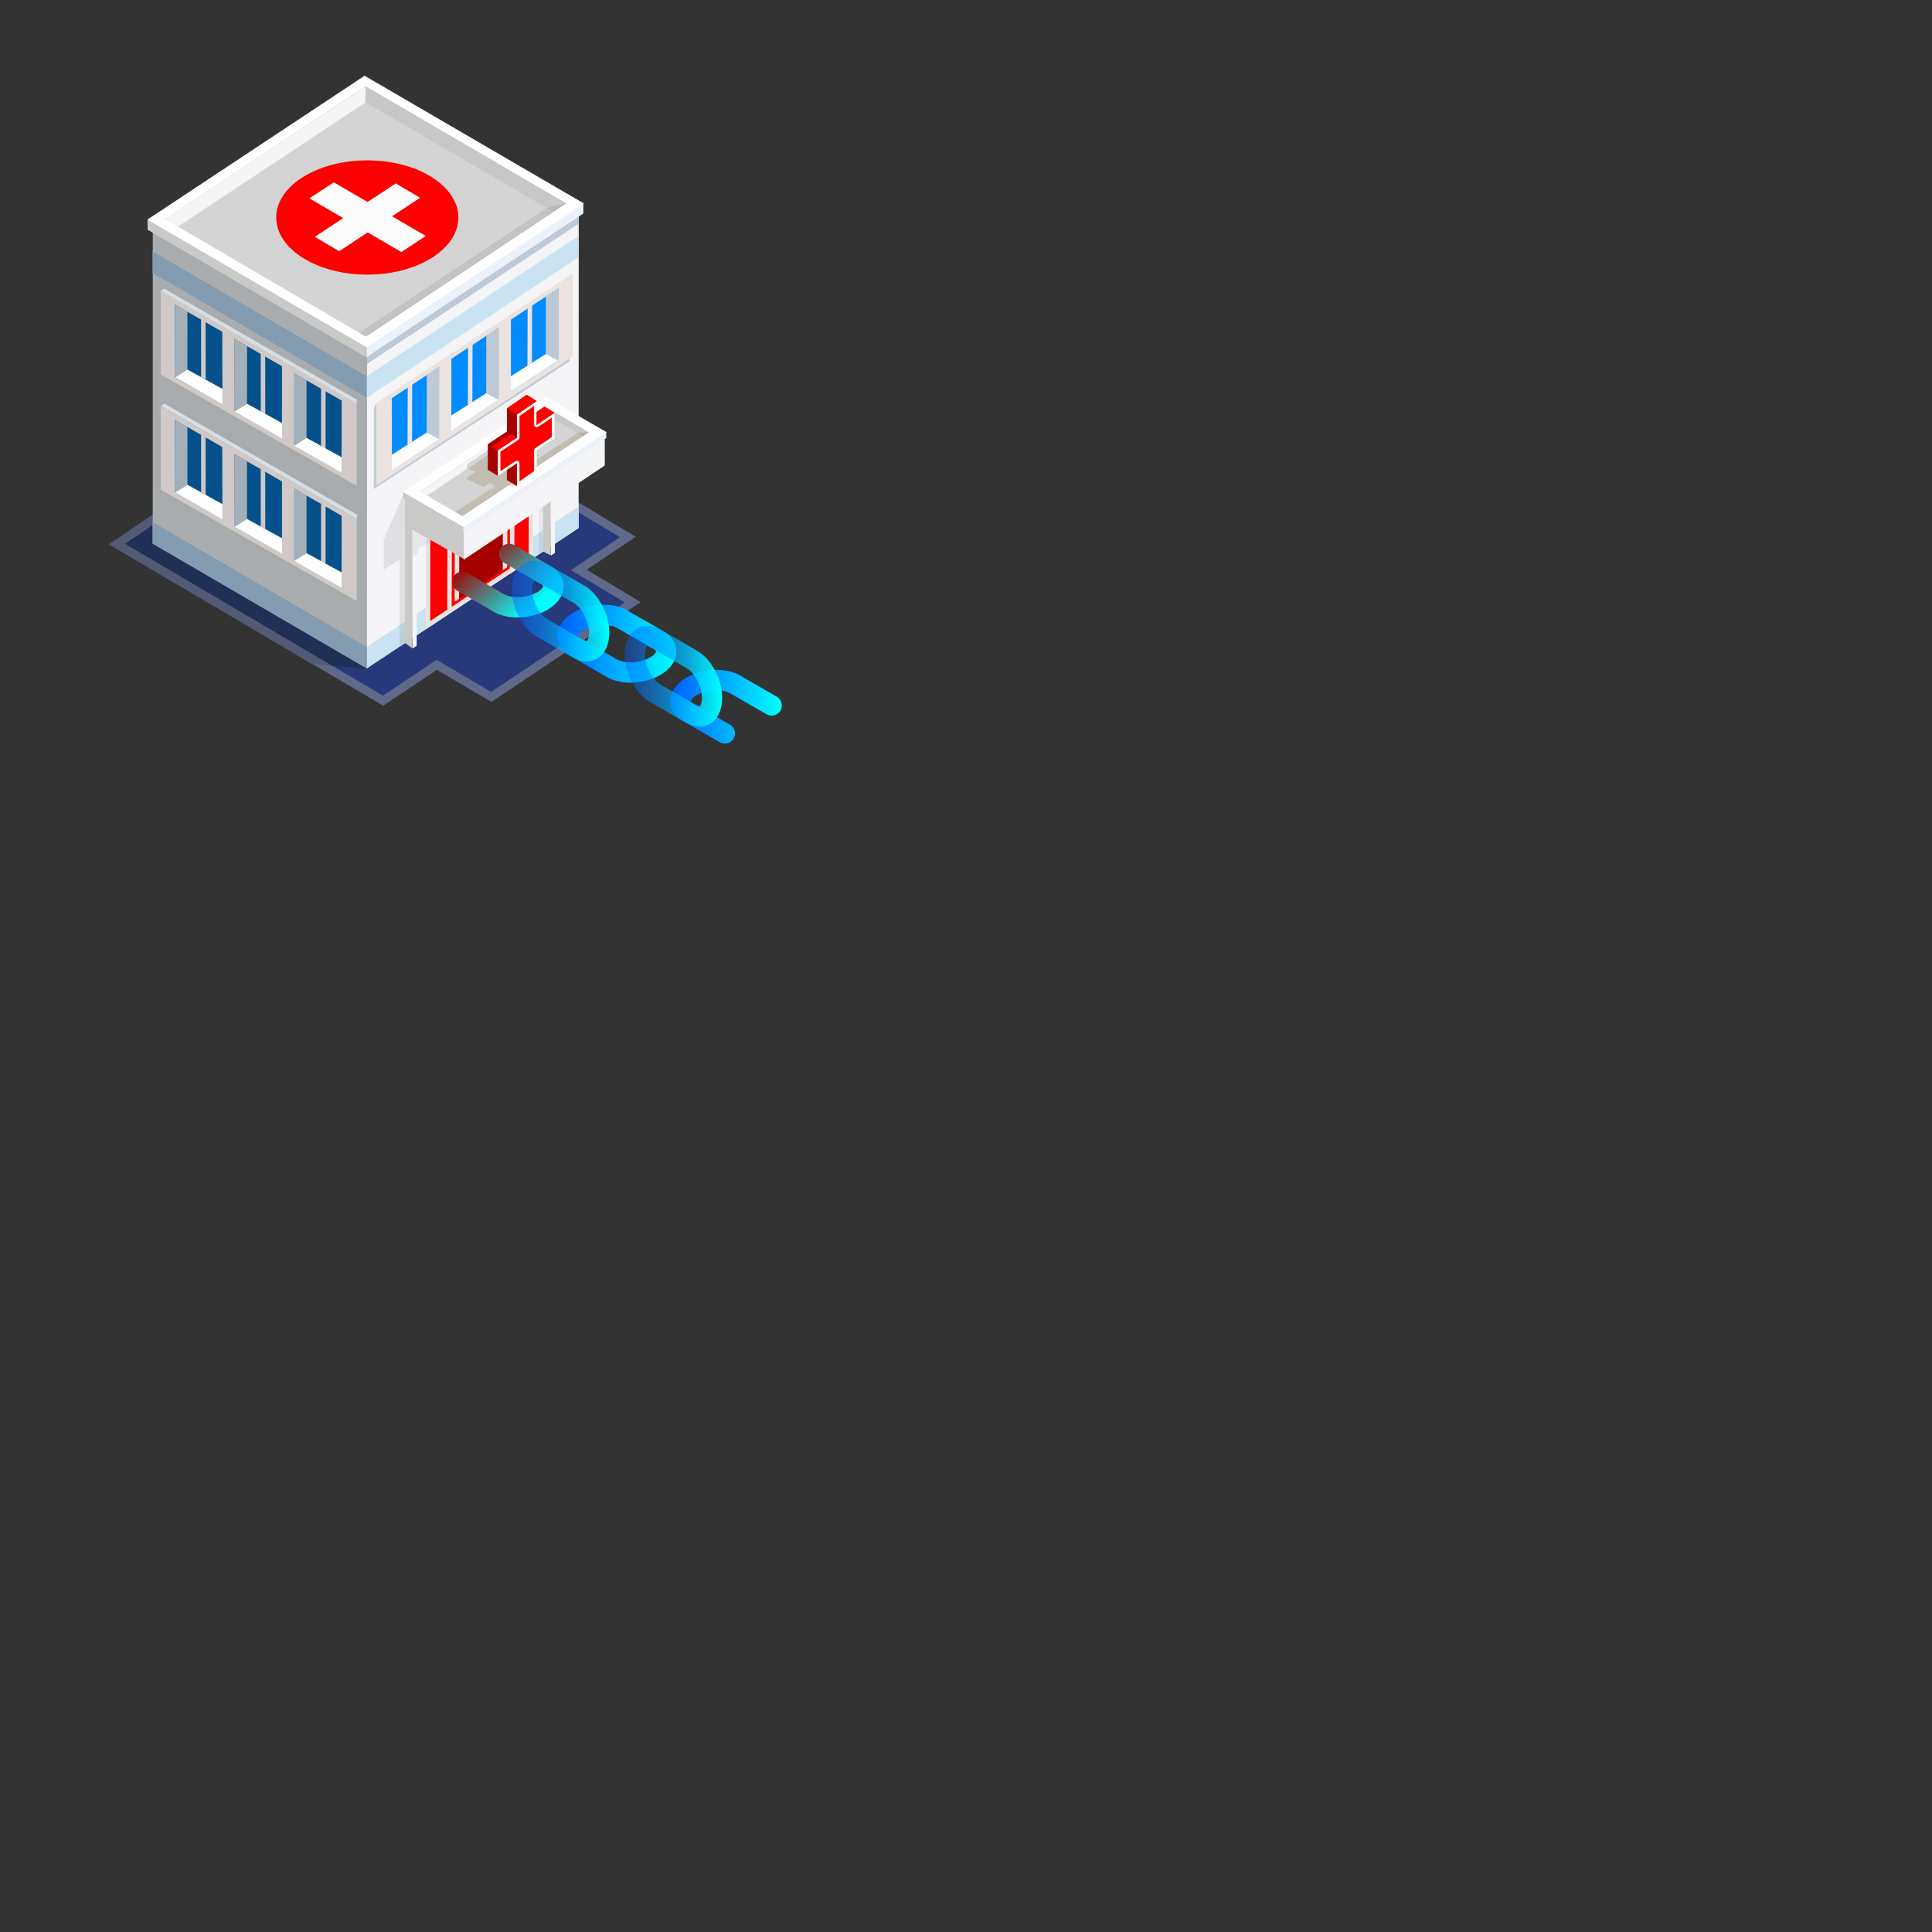 <?xml version="1.0" encoding="UTF-8" standalone="no"?>
<!DOCTYPE svg PUBLIC "-//W3C//DTD SVG 1.1//EN" "http://www.w3.org/Graphics/SVG/1.1/DTD/svg11.dtd">
<svg width="100%" height="100%" viewBox="0 0 150 150" version="1.1" xmlns="http://www.w3.org/2000/svg" xmlns:xlink="http://www.w3.org/1999/xlink" xml:space="preserve" xmlns:serif="http://www.serif.com/" style="fill-rule:evenodd;clip-rule:evenodd;stroke-linejoin:round;stroke-miterlimit:2;">
    <rect x="0" y="0" width="150" height="150" fill="#333333" stroke="none"/>
    <g id="ACHTER" transform="matrix(-1,0,0,1,175,-29)">
        <g id="Ziekenhuis">
            <g transform="matrix(0.163,0.094,0.188,-0.109,128.391,71.957)">
                <path d="M0,102.92C0,102.92 -12,102.92 -12,90.92L-12,12C-12,12 -12,0 0,0L97.058,0C97.058,0 109.058,0 109.058,12L109.058,90.92C109.058,90.92 109.058,102.92 97.058,102.92L0,102.92Z" style="fill-rule:nonzero;"/>
            </g>
            <g transform="matrix(0.188,0,0,0.188,141.085,61.078)">
                <path d="M0,103.793L-22.516,117.055L-80.97,77.974L-58.643,64.587L-78.93,51.024L30.885,-14.82L131.977,53.936L22.167,118.613L0,103.793Z" style="fill:rgb(39,57,122);fill-rule:nonzero;"/>
            </g>
            <g transform="matrix(0.188,0,0,0.188,146.886,83.009)">
                <path d="M0,-129.271L97.884,-62.698L-8.599,0.02L-30.767,-14.8L-53.283,-1.538L-108.526,-38.472L-86.199,-51.86L-106.485,-65.422L0,-129.271ZM0.119,-133.423L-1.8,-132.273L-108.285,-68.424L-113.024,-65.583L-108.431,-62.512L-92.737,-52.02L-110.326,-41.474L-115.064,-38.633L-110.471,-35.562L-55.228,1.372L-53.401,2.594L-51.506,1.479L-30.884,-10.668L-10.545,2.93L-8.717,4.152L-6.823,3.037L99.661,-59.682L104.421,-62.485L99.852,-65.592L1.968,-132.165L0.119,-133.423Z" style="fill:rgb(96,105,138);fill-rule:nonzero;"/>
            </g>
            <g transform="matrix(0.188,0,0,0.188,163.127,80.934)">
                <path d="M0,-59.556L0,-51.587L-88.158,-0.219L-88.16,0L-73.902,-1.316L11.592,-51.672L0,-59.556Z" style="fill:rgb(33,46,85);fill-rule:nonzero;"/>
            </g>
            <g transform="matrix(0.188,0,0,0.188,163.127,80.686)">
                <path d="M0,-62.473L0,-58.24L11.592,-50.356L-73.902,0L-65.723,-0.755L13.369,-47.34L18.129,-50.143L13.561,-53.25L0,-62.473Z" style="fill:rgb(83,90,117);fill-rule:nonzero;"/>
            </g>
            <g transform="matrix(-0.157,-0.104,-0.104,0.157,141.201,43.967)">
                <path d="M-132.032,147.846L-27.081,147.846L44.563,39.796L-60.388,39.796L-132.032,147.846Z" style="fill:rgb(245,245,247);fill-rule:nonzero;"/>
            </g>
            <g transform="matrix(-0.157,-0.104,-0.104,0.157,134.92,64.82)">
                <path d="M-98.657,37.117L6.294,37.117L11.188,29.737L-93.763,29.737L-98.657,37.117Z" style="fill:rgb(201,227,240);fill-rule:nonzero;"/>
            </g>
            <g transform="matrix(0.188,0,0,0.188,143.971,79.03)">
                <path d="M0,0.937L0,0.921L-1.388,0L0,0.937Z" style="fill:rgb(120,117,130);fill-rule:nonzero;"/>
            </g>
            <g transform="matrix(0.188,0,0,0.188,143.729,77.536)">
                <path d="M0,-53.604L0,-52.328L-0.7,-51.921L-0.7,-41.148L-0.779,-41.103L-0.827,-32.531L-0.827,-1.394L1.275,0L1.242,-27.043L7.849,-22.975L7.849,-35.401L0,-53.604Z" style="fill:rgb(224,224,227);fill-rule:nonzero;"/>
            </g>
            <g transform="matrix(0.188,0,0,0.188,143.574,79.204)">
                <path d="M0,-10.256L0,-1.592L-0.131,-1.497L0.724,-0.92L2.112,0L2.102,-8.863L0,-10.256Z" style="fill:rgb(186,207,219);fill-rule:nonzero;"/>
            </g>
            <g transform="matrix(-0.157,-0.104,-0.104,0.157,134.693,41.999)">
                <path d="M-97.404,32.904L7.614,32.904L9.935,29.411L-95.015,29.309L-97.404,32.904Z" style="fill:rgb(189,201,212);fill-rule:nonzero;"/>
            </g>
            <g transform="matrix(0.163,-0.095,-0.095,-0.163,156.238,82.754)">
                <path d="M-39.572,34.499L62.465,34.499L127.734,146.515L25.697,146.515L-39.572,34.499Z" style="fill:rgb(169,172,175);fill-rule:nonzero;"/>
            </g>
            <g transform="matrix(0.152,-0.111,-0.111,-0.152,145.873,78.589)">
                <path d="M-14.778,5.845L-10.859,5.845L17.945,45.37L14.437,45.934L-14.778,5.845Z" style="fill:rgb(201,201,199);fill-rule:nonzero;"/>
            </g>
            <g transform="matrix(-0.157,-0.104,-0.104,0.157,133.179,36.548)">
                <path d="M-162.794,-42.423L-57.844,-42.423L-12.787,49.069L-117.736,49.069L-162.794,-42.423Z" style="fill:rgb(250,150,112);fill-rule:nonzero;"/>
            </g>
            <g transform="matrix(-0.157,-0.104,-0.104,0.157,134.92,43.805)">
                <path d="M-98.657,37.117L6.294,37.117L11.188,29.737L-93.763,29.737L-98.657,37.117Z" style="fill:rgb(201,227,240);fill-rule:nonzero;"/>
            </g>
            <g transform="matrix(0.163,-0.095,-0.095,-0.163,150.516,63.297)">
                <path d="M-9.166,26.287L92.87,26.287L97.328,33.939L-4.708,33.939L-9.166,26.287Z" style="fill:rgb(131,156,175);fill-rule:nonzero;"/>
            </g>
            <g transform="matrix(0.163,-0.095,-0.095,-0.163,150.515,84.312)">
                <path d="M-9.166,26.287L92.87,26.287L97.328,33.938L-4.708,33.938L-9.166,26.287Z" style="fill:rgb(131,156,175);fill-rule:nonzero;"/>
            </g>
            <g transform="matrix(0.188,0,0,0.188,163.539,45.574)">
                <path d="M0,6.645L0,2.491L-89.547,-52.665L-179.957,-4.153L-179.957,0L-90.41,59.31L0,6.645Z" style="fill:rgb(235,242,250);fill-rule:nonzero;"/>
            </g>
            <g transform="matrix(0.188,0,0,0.188,146.685,56.94)">
                <path d="M0,-113.052L-0.863,-4.099L-0.95,0L-0.863,-1.076L89.547,-53.742L89.547,-57.895L0,-113.052Z" style="fill:rgb(201,201,199);fill-rule:nonzero;"/>
            </g>
            <g transform="matrix(-0.157,-0.104,-0.104,0.157,132.831,35.545)">
                <path d="M-166.829,-43.593L-59.421,-43.593L-13.128,50.24L-120.536,50.239L-166.829,-43.593Z" style="fill:white;fill-rule:nonzero;"/>
            </g>
            <g transform="matrix(-0.157,-0.104,-0.104,0.157,133.998,36.284)">
                <path d="M-153.311,-39.673L-54.141,-39.673L-11.986,46.32L-111.156,46.32L-153.311,-39.673Z" style="fill:rgb(212,212,212);fill-rule:nonzero;"/>
            </g>
            <g transform="matrix(-0.163,0.095,0.095,0.163,134.562,48.699)">
                <path d="M-90.11,-27.334L5.66,-27.334L2.69,-21.624L-86.809,-21.677L-90.11,-27.334Z" style="fill:rgb(199,199,199);fill-rule:nonzero;"/>
            </g>
            <g transform="matrix(0.157,0.104,0.104,-0.157,150.271,33.339)">
                <path d="M-5.524,-26.698L87.211,-26.698L90.009,-21.087L-9.16,-21.249L-5.524,-26.698Z" style="fill:rgb(245,245,247);fill-rule:nonzero;"/>
            </g>
            <g transform="matrix(0.188,0,0,0.188,133.167,71.943)">
                <path d="M0,0.616L0,0.515L-0.776,0L0,0.616Z" style="fill:rgb(120,117,133);fill-rule:nonzero;"/>
            </g>
            <g transform="matrix(0,0.188,0.188,0,134.023,69.184)">
                <path d="M-4.559,-6.31L5.149,-6.31L6.31,-4.559L-3.399,-4.571L-4.559,-6.31Z" style="fill:rgb(230,230,237);fill-rule:nonzero;"/>
            </g>
            <g transform="matrix(0.188,0,0,0.188,132.835,72.039)">
                <path d="M0,-10.024L0,-1.296L0.986,-0.514L1.762,0L1.751,-8.863L0,-10.024Z" style="fill:rgb(191,212,230);fill-rule:nonzero;"/>
            </g>
            <g transform="matrix(0,-0.188,-0.188,0,139.651,74.384)">
                <path d="M11.294,31.221L59.243,31.221L31.245,-11.294L-16.728,-11.294L11.294,31.221Z" style="fill:rgb(255,0,0);fill-rule:nonzero;"/>
            </g>
            <g transform="matrix(0.188,0,0,0.188,133.949,77.21)">
                <path d="M0,-72.548L40.67,-45.765L40.67,-0.002L0,-26.808L0,-72.548ZM-1.846,-75.973L-1.846,-25.814L-1.016,-25.267L39.654,1.539L42.515,3.425L42.515,-46.759L41.685,-47.306L1.015,-74.089L-1.846,-75.973Z" style="fill:rgb(235,227,224);fill-rule:nonzero;"/>
            </g>
            <g transform="matrix(0.188,0,0,0.188,135.949,75.517)">
                <path d="M0,-27.177L0,-12.019L18.21,0L18.888,-18.085L16.048,-16.474L0,-27.177Z" style="fill:rgb(166,0,0);fill-rule:nonzero;"/>
            </g>
            <g transform="matrix(0.188,0,0,0.188,134.113,53.085)">
                <path d="M0,-33.234L66.278,10.87L69.113,9.242L69.088,9.226L66.3,10.853L0,-33.234ZM-16.334,-44.104L-16.273,-44.063L-16.24,-44.082L-16.334,-44.104Z" style="fill:rgb(235,232,235);fill-rule:nonzero;"/>
            </g>
            <g transform="matrix(0.188,0,0,0.188,131.093,55.127)">
                <path d="M0,-54.764L16.045,-44.087L82.345,0L85.133,-1.627L7.789,-52.984L5.208,-51.476L0,-54.764Z" style="fill:rgb(196,194,196);fill-rule:nonzero;"/>
            </g>
            <g transform="matrix(0.188,0,0,0.188,131.056,45.439)">
                <path d="M0,-3.459L-0.033,-3.44L0.195,-3.288L5.404,0L7.985,-1.508L7.722,-1.683L0,-3.459Z" style="fill:rgb(184,184,184);fill-rule:nonzero;"/>
            </g>
            <g transform="matrix(0.188,0,0,0.188,130.76,66.964)">
                <path d="M0,-53.943L0.118,-52.698L80.945,0L80.945,-33.135L79.848,-35.644L79.415,-35.808L79.765,-35.576L79.765,-1.712L76.909,-3.582L0,-53.943Z" style="fill:rgb(194,204,214);fill-rule:nonzero;"/>
            </g>
            <g transform="matrix(0,-0.188,-0.188,0,136.302,65.872)">
                <path d="M49.399,29.674L81.452,29.674L29.282,-49.399L-2.379,-49.399L49.399,29.674Z" style="fill:rgb(0,140,255);fill-rule:nonzero;"/>
            </g>
            <g transform="matrix(0.188,0,0,0.188,130.891,65.996)">
                <path d="M0,-80.395L77.227,-29.442L77.227,0.014L0,-50.555L0,-80.395ZM-1.846,-83.824L-1.846,-49.557L-1.011,-49.011L76.216,1.559L79.073,3.429L79.073,-30.435L78.244,-30.982L1.016,-81.936L-1.846,-83.824Z" style="fill:rgb(235,227,224);fill-rule:nonzero;"/>
            </g>
            <g transform="matrix(-0.156,-0.106,-0.106,0.156,132.651,50.898)">
                <path d="M-14.517,30.667L-8.377,30.667L9.44,4.469L3.3,4.469L-14.517,30.667Z" style="fill:rgb(235,227,224);fill-rule:nonzero;"/>
            </g>
            <g transform="matrix(-0.156,-0.106,-0.106,0.156,137.276,53.93)">
                <path d="M-14.517,30.668L-8.376,30.668L9.439,4.468L3.298,4.468L-14.517,30.668Z" style="fill:rgb(235,227,224);fill-rule:nonzero;"/>
            </g>
            <g transform="matrix(-0.156,-0.106,-0.106,0.156,141.901,56.963)">
                <path d="M-14.517,30.668L-8.376,30.668L9.439,4.468L3.299,4.467L-14.517,30.668Z" style="fill:rgb(235,227,224);fill-rule:nonzero;"/>
            </g>
            <g transform="matrix(-0.156,-0.106,-0.106,0.156,146.526,59.995)">
                <path d="M-14.517,30.668L-8.376,30.668L9.439,4.468L3.299,4.467L-14.517,30.668Z" style="fill:rgb(235,227,224);fill-rule:nonzero;"/>
            </g>
            <g transform="matrix(-0.166,0.089,0.089,0.166,130.638,52.386)">
                <path d="M0.977,24.152L6.736,24.152L-7.337,-2.151L-10.221,3.223L0.977,24.152Z" style="fill:rgb(189,201,212);fill-rule:nonzero;"/>
            </g>
            <g transform="matrix(-0.166,0.089,0.089,0.166,134.964,58.815)">
                <path d="M5.127,-16.811L10.887,-16.811L-0.261,3.68L-3.243,-1.89L5.127,-16.811Z" style="fill:white;fill-rule:nonzero;"/>
            </g>
            <g transform="matrix(-0.166,0.089,0.089,0.166,135.263,55.432)">
                <path d="M0.979,24.151L6.737,24.151L-7.338,-2.15L-10.221,3.222L0.979,24.151Z" style="fill:rgb(189,201,212);fill-rule:nonzero;"/>
            </g>
            <g transform="matrix(-0.166,0.089,0.089,0.166,139.589,61.86)">
                <path d="M5.128,-16.811L10.886,-16.811L-0.259,3.68L-3.242,-1.889L5.128,-16.811Z" style="fill:white;fill-rule:nonzero;"/>
            </g>
            <g transform="matrix(-0.166,0.089,0.089,0.166,139.885,58.483)">
                <path d="M0.977,24.151L6.736,24.151L-7.337,-2.151L-10.221,3.222L0.977,24.151Z" style="fill:rgb(189,201,212);fill-rule:nonzero;"/>
            </g>
            <g transform="matrix(-0.166,0.089,0.089,0.166,144.211,64.912)">
                <path d="M5.127,-16.811L10.887,-16.811L-0.261,3.68L-3.243,-1.89L5.127,-16.811Z" style="fill:white;fill-rule:nonzero;"/>
            </g>
            <g transform="matrix(-0.159,-0.101,-0.101,0.159,136.363,69.087)">
                <path d="M-8.489,22.728L-6.298,22.728L6.643,2.481L5.088,1.487L-8.489,22.728Z" style="fill:rgb(235,227,224);fill-rule:nonzero;"/>
            </g>
            <g transform="matrix(-0.159,-0.101,-0.101,0.159,141.421,71.425)">
                <path d="M-9.547,26.317L-7.356,26.317L7.702,2.794L6.148,1.799L-9.547,26.317Z" style="fill:rgb(235,227,224);fill-rule:nonzero;"/>
            </g>
            <g transform="matrix(-0.159,-0.101,-0.101,0.159,137.106,68.115)">
                <path d="M-9.547,26.317L-7.356,26.317L7.702,2.794L6.148,1.799L-9.547,26.317Z" style="fill:rgb(235,227,224);fill-rule:nonzero;"/>
            </g>
            <g transform="matrix(-0.159,-0.101,-0.101,0.159,140.844,70.569)">
                <path d="M-9.546,26.316L-7.356,26.316L7.701,2.794L6.147,1.799L-9.546,26.316Z" style="fill:rgb(235,227,224);fill-rule:nonzero;"/>
            </g>
            <g transform="matrix(-0.159,-0.101,-0.101,0.159,134.995,52.92)">
                <path d="M-8.495,22.724L-6.304,22.724L6.65,2.486L5.096,1.491L-8.495,22.724Z" style="fill:rgb(235,227,224);fill-rule:nonzero;"/>
            </g>
            <g transform="matrix(-0.159,-0.101,-0.101,0.159,139.62,55.997)">
                <path d="M-8.495,22.724L-6.304,22.724L6.65,2.486L5.096,1.491L-8.495,22.724Z" style="fill:rgb(235,227,224);fill-rule:nonzero;"/>
            </g>
            <g transform="matrix(-0.159,-0.101,-0.101,0.159,144.303,59.074)">
                <path d="M-8.495,22.724L-6.304,22.724L6.65,2.486L5.096,1.491L-8.495,22.724Z" style="fill:rgb(235,227,224);fill-rule:nonzero;"/>
            </g>
            <g transform="matrix(0.188,0,0,0.188,162.009,66.815)">
                <path d="M0,-57.257L-76.332,-13.438L-76.332,-11.487L0.895,-55.817L0.895,-47.661L0.895,-57.775L0,-57.257ZM1.906,-46.02L-75.321,-2.127L-77.957,-0.64L-77.957,0.518L-75.443,-0.903L1.785,-44.788L2.52,-45.209L2.52,-46.371L1.906,-46.02Z" style="fill:rgb(166,171,166);fill-rule:nonzero;"/>
            </g>
            <g transform="matrix(0.163,-0.094,-0.094,-0.163,149.111,63.992)">
                <path d="M1.815,20.649L93.054,20.649L76.969,-7.293L-13.981,-6.791L1.815,20.649Z" style="fill:rgb(5,81,139);fill-rule:nonzero;"/>
            </g>
            <g transform="matrix(0.188,0,0,0.188,162.177,66.098)">
                <path d="M0,-73.866L0,-43.853L-77.226,0.045L-77.226,-29.414L0,-73.866ZM1.846,-77.159L-1.016,-75.501L-78.243,-31.045L-79.072,-30.57L-79.072,3.293L-76.215,1.681L1.012,-42.212L1.846,-42.69L1.846,-77.159Z" style="fill:rgb(209,201,199);fill-rule:nonzero;"/>
            </g>
            <g transform="matrix(0.162,-0.096,-0.096,-0.162,163.155,58.288)">
                <path d="M-8.588,3.77L-2.675,3.77L13.665,31.131L7.746,31.121L-8.588,3.77Z" style="fill:rgb(209,201,199);fill-rule:nonzero;"/>
            </g>
            <g transform="matrix(0.162,-0.096,-0.096,-0.162,158.521,60.934)">
                <path d="M-8.546,3.745L-2.637,3.745L13.624,31.087L7.709,31.077L-8.546,3.745Z" style="fill:rgb(209,201,199);fill-rule:nonzero;"/>
            </g>
            <g transform="matrix(0.162,-0.096,-0.096,-0.162,153.887,63.569)">
                <path d="M-8.504,3.721L-2.602,3.721L13.582,31.042L7.674,31.032L-8.504,3.721Z" style="fill:rgb(209,201,199);fill-rule:nonzero;"/>
            </g>
            <g transform="matrix(0.162,-0.096,-0.096,-0.162,149.253,66.192)">
                <path d="M-8.464,3.697L-2.569,3.697L13.541,30.997L7.64,30.987L-8.464,3.697Z" style="fill:rgb(209,201,199);fill-rule:nonzero;"/>
            </g>
            <g transform="matrix(0.16,0.1,0.1,-0.16,159.341,57.104)">
                <path d="M6.649,0.45L12.636,0.45L-3.251,25.891L-6.025,20.747L6.649,0.45Z" style="fill:rgb(163,176,186);fill-rule:nonzero;"/>
            </g>
            <g transform="matrix(0.16,0.1,0.1,-0.16,161.029,58.365)">
                <path d="M-4.507,1.386L1.48,1.386L-9.14,-18.415L-12.502,-13.036L-4.507,1.386Z" style="fill:white;fill-rule:nonzero;"/>
            </g>
            <g transform="matrix(0.16,0.1,0.1,-0.16,154.716,59.761)">
                <path d="M6.645,0.46L12.632,0.46L-3.253,25.89L-6.022,20.67L6.645,0.46Z" style="fill:rgb(163,176,186);fill-rule:nonzero;"/>
            </g>
            <g transform="matrix(0.16,0.1,0.1,-0.16,156.401,61.02)">
                <path d="M-4.496,1.389L1.491,1.389L-9.15,-18.374L-12.507,-13.005L-4.496,1.389Z" style="fill:white;fill-rule:nonzero;"/>
            </g>
            <g transform="matrix(0.16,0.1,0.1,-0.16,150.097,62.411)">
                <path d="M6.635,0.447L12.622,0.447L-3.24,25.826L-5.986,20.641L6.635,0.447Z" style="fill:rgb(163,176,186);fill-rule:nonzero;"/>
            </g>
            <g transform="matrix(0.16,0.1,0.1,-0.16,151.778,63.671)">
                <path d="M-4.486,1.393L1.501,1.393L-9.16,-18.333L-12.511,-12.975L-4.486,1.393Z" style="fill:white;fill-rule:nonzero;"/>
            </g>
            <g transform="matrix(0.164,-0.091,-0.091,-0.164,160.212,58.264)">
                <path d="M-6.038,2.044L-3.927,2.044L7.806,23.143L6.27,24.177L-6.038,2.044Z" style="fill:rgb(209,201,199);fill-rule:nonzero;"/>
            </g>
            <g transform="matrix(0.165,-0.091,-0.091,-0.165,155.58,60.95)">
                <path d="M-6.005,2.027L-3.896,2.027L7.773,23.113L6.235,24.145L-6.005,2.027Z" style="fill:rgb(209,201,199);fill-rule:nonzero;"/>
            </g>
            <g transform="matrix(0.165,-0.091,-0.091,-0.165,150.892,63.62)">
                <path d="M-5.976,2.013L-3.869,2.013L7.743,23.079L6.205,24.111L-5.976,2.013Z" style="fill:rgb(209,201,199);fill-rule:nonzero;"/>
            </g>
            <g transform="matrix(-0.159,-0.101,-0.101,0.159,145.152,70.767)">
                <path d="M-14.57,44.669L-12.636,44.669L12.437,5.008L11.554,3.346L-14.57,44.669Z" style="fill:rgb(245,245,247);fill-rule:nonzero;"/>
            </g>
            <g transform="matrix(0.188,0,0,0.188,142.67,72.042)">
                <path d="M0,-9.165L-3.823,-6.996L-3.823,-4.016L-0.7,-2.538L-0.7,-0.32L0,0L0,-9.165Z" style="fill:rgb(230,230,237);fill-rule:nonzero;"/>
            </g>
            <g transform="matrix(-0.164,0.093,0.093,0.164,141.764,71.335)">
                <path d="M-2.46,-2.331L-0.339,-2.331L0.184,-1.409L-0.989,0.261L-2.46,-2.331Z" style="fill:rgb(222,214,217);fill-rule:nonzero;"/>
            </g>
            <g transform="matrix(-0.164,0.093,0.093,0.164,143.193,72.126)">
                <path d="M-4.202,-9.731L-2.323,-9.731L2.199,-1.76L1.147,-0.303L-4.202,-9.731Z" style="fill:rgb(230,230,237);fill-rule:nonzero;"/>
            </g>
            <g transform="matrix(0.188,0,0,0.188,162.483,73.711)">
                <path d="M0,-35.485L-0.614,-35.134L-77.841,8.76L-80.477,10.247L-80.477,11.403L-77.962,9.984L-0.735,-33.902L0,-34.323L0,-35.485ZM-1.625,-46.888L-2.52,-46.371L-78.852,-2.552L-78.852,-0.602L-1.625,-44.93L-1.625,-36.774L-1.625,-46.888Z" style="fill:rgb(166,171,166);fill-rule:nonzero;"/>
            </g>
            <g transform="matrix(0.163,-0.094,-0.094,-0.163,149.111,72.937)">
                <path d="M1.815,20.649L93.054,20.649L76.969,-7.293L-13.981,-6.791L1.815,20.649Z" style="fill:rgb(5,81,139);fill-rule:nonzero;"/>
            </g>
            <g transform="matrix(0.188,0,0,0.188,162.177,75.043)">
                <path d="M0,-73.866L0,-43.853L-77.226,0.046L-77.226,-29.414L0,-73.866ZM1.846,-77.16L-1.016,-75.501L-78.243,-31.044L-79.072,-30.57L-79.072,3.294L-76.215,1.682L1.012,-42.212L1.846,-42.69L1.846,-77.16Z" style="fill:rgb(209,201,199);fill-rule:nonzero;"/>
            </g>
            <g transform="matrix(0.162,-0.096,-0.096,-0.162,163.155,67.233)">
                <path d="M-8.588,3.77L-2.675,3.77L13.665,31.131L7.746,31.121L-8.588,3.77Z" style="fill:rgb(209,201,199);fill-rule:nonzero;"/>
            </g>
            <g transform="matrix(0.162,-0.096,-0.096,-0.162,158.521,69.878)">
                <path d="M-8.548,3.747L-2.639,3.747L13.626,31.086L7.711,31.077L-8.548,3.747Z" style="fill:rgb(209,201,199);fill-rule:nonzero;"/>
            </g>
            <g transform="matrix(0.162,-0.096,-0.096,-0.162,153.887,72.513)">
                <path d="M-8.506,3.723L-2.604,3.723L13.584,31.041L7.676,31.032L-8.506,3.723Z" style="fill:rgb(209,201,199);fill-rule:nonzero;"/>
            </g>
            <g transform="matrix(0.162,-0.096,-0.096,-0.162,149.254,75.136)">
                <path d="M-8.466,3.699L-2.57,3.699L13.543,30.995L7.642,30.986L-8.466,3.699Z" style="fill:rgb(209,201,199);fill-rule:nonzero;"/>
            </g>
            <g transform="matrix(0.16,0.1,0.1,-0.16,159.341,66.048)">
                <path d="M6.649,0.45L12.636,0.45L-3.251,25.891L-5.988,20.687L6.649,0.45Z" style="fill:rgb(163,176,186);fill-rule:nonzero;"/>
            </g>
            <g transform="matrix(0.16,0.1,0.1,-0.16,161.029,67.31)">
                <path d="M-4.507,1.386L1.48,1.386L-9.14,-18.415L-12.502,-13.036L-4.507,1.386Z" style="fill:white;fill-rule:nonzero;"/>
            </g>
            <g transform="matrix(0.16,0.1,0.1,-0.16,154.718,68.704)">
                <path d="M6.636,0.447L12.624,0.447L-3.239,25.841L-5.981,20.646L6.636,0.447Z" style="fill:rgb(163,176,186);fill-rule:nonzero;"/>
            </g>
            <g transform="matrix(0.16,0.1,0.1,-0.16,156.401,69.965)">
                <path d="M-4.496,1.389L1.491,1.389L-9.15,-18.374L-12.507,-13.005L-4.496,1.389Z" style="fill:white;fill-rule:nonzero;"/>
            </g>
            <g transform="matrix(0.16,0.1,0.1,-0.16,150.099,71.356)">
                <path d="M6.624,0.444L12.611,0.444L-3.229,25.788L-5.975,20.603L6.624,0.444Z" style="fill:rgb(163,176,186);fill-rule:nonzero;"/>
            </g>
            <g transform="matrix(0.16,0.1,0.1,-0.16,151.778,72.616)">
                <path d="M-4.486,1.393L1.501,1.393L-9.16,-18.333L-12.511,-12.975L-4.486,1.393Z" style="fill:white;fill-rule:nonzero;"/>
            </g>
            <g transform="matrix(0.164,-0.091,-0.091,-0.164,160.212,67.208)">
                <path d="M-6.038,2.044L-3.927,2.044L7.806,23.143L6.27,24.177L-6.038,2.044Z" style="fill:rgb(209,201,199);fill-rule:nonzero;"/>
            </g>
            <g transform="matrix(0.165,-0.091,-0.091,-0.165,155.58,69.895)">
                <path d="M-6.005,2.027L-3.896,2.027L7.772,23.112L6.235,24.145L-6.005,2.027Z" style="fill:rgb(209,201,199);fill-rule:nonzero;"/>
            </g>
            <g transform="matrix(0.165,-0.091,-0.091,-0.165,150.892,72.565)">
                <path d="M-5.976,2.013L-3.869,2.013L7.743,23.079L6.205,24.111L-5.976,2.013Z" style="fill:rgb(209,201,199);fill-rule:nonzero;"/>
            </g>
            <g transform="matrix(0.168,-0.085,-0.085,-0.168,134.424,71.744)">
                <path d="M-11.268,3.457L-7.716,3.457L14.435,47.057L10.883,47.056L-11.268,3.457Z" style="fill:rgb(201,201,199);fill-rule:nonzero;"/>
            </g>
            <g transform="matrix(-0.159,-0.101,-0.101,0.159,134.38,63.675)">
                <path d="M-14.387,44.02L-12.455,44.02L12.255,4.958L11.374,3.295L-14.387,44.02Z" style="fill:rgb(245,245,247);fill-rule:nonzero;"/>
            </g>
            <g transform="matrix(0,-0.188,-0.188,0,136.839,61.002)">
                <path d="M-46.699,-35.908L-35.597,-35.908L-21.957,46.699L-60.65,-11.317L-46.699,-35.908Z" style="fill:rgb(201,201,199);fill-rule:nonzero;"/>
            </g>
            <g transform="matrix(-0.163,-0.095,-0.095,0.163,129.631,63.541)">
                <path d="M-58.588,1.945L8.582,1.945L3,11.543L-66.603,15.823L-58.588,1.945Z" style="fill:rgb(245,245,247);fill-rule:nonzero;"/>
            </g>
            <g transform="matrix(-0.157,-0.104,-0.104,0.157,130.538,59.033)">
                <path d="M-83.285,-0.069L-12.773,-0.069L-0.022,25.164L-70.533,25.163L-83.285,-0.069Z" style="fill:rgb(219,222,227);fill-rule:nonzero;"/>
            </g>
            <g transform="matrix(0.188,0,0,0.188,143.729,63.34)">
                <path d="M0,22.748L0,20.345L-59.092,-14.508L-84.038,-4.154L-84.038,-1.75L-24.947,37.256L0,22.748Z" style="fill:rgb(235,242,250);fill-rule:nonzero;"/>
            </g>
            <g transform="matrix(0.188,0,0,0.188,132.608,70.418)">
                <path d="M0,-51.763L34.145,-2.403L34.058,-0.055L34.145,0L59.092,-14.508L59.092,-16.911L0,-51.763Z" style="fill:rgb(201,201,199);fill-rule:nonzero;"/>
            </g>
            <g transform="matrix(-0.157,-0.104,-0.104,0.157,130.491,58.583)">
                <path d="M-83.835,-0.675L-13.03,-0.675L-0.203,25.174L-71.007,25.175L-83.835,-0.675Z" style="fill:white;fill-rule:nonzero;"/>
            </g>
            <g transform="matrix(-0.157,-0.104,-0.104,0.157,131.657,59.331)">
                <path d="M-70.364,3.268L-7.798,3.268L0.986,21.234L-61.58,21.233L-70.364,3.268Z" style="fill:rgb(212,212,212);fill-rule:nonzero;"/>
            </g>
            <g transform="matrix(-0.162,0.095,0.095,0.162,130.074,63.538)">
                <path d="M-19.043,-6.59L0.954,-6.59L-0.271,-3.961L-17.502,-3.959L-19.043,-6.59Z" style="fill:rgb(199,199,199);fill-rule:nonzero;"/>
            </g>
            <g transform="matrix(0.156,0.105,0.105,-0.156,134.948,58.977)">
                <path d="M-3.958,-17.071L55.488,-17.071L56.909,-14.236L-5.657,-14.539L-3.958,-17.071Z" style="fill:rgb(245,245,247);fill-rule:nonzero;"/>
            </g>
            <g transform="matrix(0.159,0.101,0.101,-0.159,138.061,64.578)">
                <path d="M-0.496,-1.559L-0.483,-1.559L5.355,-1.702L5.354,-1.701L-0.496,-1.559Z" style="fill:rgb(184,189,189);fill-rule:nonzero;"/>
            </g>
            <g transform="matrix(0.188,0,0,0.188,137.026,65.389)">
                <path d="M0,-7.923L0,-6.134L0.058,-6.16L4.242,-3.26L9.1,0L9.1,-1.88L0,-7.923Z" style="fill:rgb(209,214,217);fill-rule:nonzero;"/>
            </g>
            <g transform="matrix(0.188,0,0,0.188,144.584,59.878)">
                <path d="M0,0.116L0,0.096L-0.176,0L0,0.116Z" style="fill:rgb(212,214,217);fill-rule:nonzero;"/>
            </g>
            <g transform="matrix(0.188,0,0,0.188,144.584,61.747)">
                <path d="M0,-9.832L0,0.02L0.048,-0.266L0.067,-9.796L0,-9.832Z" style="fill:rgb(212,214,217);fill-rule:nonzero;"/>
            </g>
            <g transform="matrix(0.188,0,0,0.188,143.849,64.069)">
                <path d="M0,-1.201L1.864,0L1.866,-0.01L0,-1.201Z" style="fill:rgb(222,227,232);fill-rule:nonzero;"/>
            </g>
            <g transform="matrix(0.188,0,0,0.188,137.959,63.312)">
                <path d="M0,26.569L6.051,30.62L9.016,28.884L9.011,28.88L6.073,30.601L0,26.569ZM-36.719,2.189L-19.445,13.672L-19.445,15.719L-16.651,18.03L-12.793,18.075L-36.719,2.189ZM-46.106,-4.051L-46.044,-4.009L-45.99,-4.041L-46.106,-4.051Z" style="fill:rgb(232,227,214);fill-rule:nonzero;"/>
            </g>
            <g transform="matrix(0.188,0,0,0.188,130.158,69.071)">
                <path d="M0,-34.254L-2.157,-32.991L4.731,-28.412L28.658,-12.526L28.765,-12.525L41.451,-4.032L47.524,0L50.462,-1.721L34.018,-12.322L36.215,-13.573L38.828,-11.956L46.237,-15.573L42.105,-18.244L45.304,-19.656L40.747,-22.816L36.495,-25.669L36.47,-25.686L30.522,-23.027L23.413,-28.715L15.928,-25.152L21.91,-21.465L22.005,-20.066L0,-34.254Z" style="fill:rgb(194,189,176);fill-rule:nonzero;"/>
            </g>
            <g transform="matrix(0.188,0,0,0.188,129.303,62.862)">
                <path d="M0,-1.651L-0.054,-1.619L2.383,0L4.54,-1.263L4.514,-1.279L0,-1.651Z" style="fill:rgb(181,176,166);fill-rule:nonzero;"/>
            </g>
            <g transform="matrix(0.188,0,0,0.188,137.022,64.238)">
                <path d="M0,-0.004L0.025,0.012L0.025,-0.016L0,-0.004Z" style="fill:rgb(222,219,207);fill-rule:nonzero;"/>
            </g>
            <g transform="matrix(0.188,0,0,0.188,137.026,64.777)">
                <path d="M0,-2.853L4.252,0L4.242,-0.007L0,-2.853Z" style="fill:rgb(166,168,158);fill-rule:nonzero;"/>
            </g>
            <g transform="matrix(-0.172,0.077,0.077,0.172,137.891,64.593)">
                <path d="M3.351,-3.617L3.415,-3.617L3.426,-3.591L0.721,0.741L3.351,-3.617Z" style="fill:rgb(191,191,181);fill-rule:nonzero;"/>
            </g>
            <g transform="matrix(0.188,0,0,0.188,137.127,62.91)">
                <path d="M0,3.047L-7.885,-2.159L-7.885,-11.681L-16.042,-17.335L-20.122,-14.729L-15.748,-7.233L-23.358,-12.425L-27.486,-9.893L-23.916,-0.224L-16.749,4.508L-12.013,20.382L-7.885,17.85L-7.885,8.788L-4.129,16.141L0,13.61L0,3.047Z" style="fill:rgb(166,0,0);fill-rule:nonzero;"/>
            </g>
            <g transform="matrix(0.188,0,0,0.188,133.43,61.239)">
                <path d="M0,23.33L0,14.426C0,14.25 -0.088,14.086 -0.233,13.989L-7.314,9.264L-7.314,-0.036L-0.816,4.3C-0.728,4.358 -0.627,4.388 -0.525,4.388C-0.44,4.388 -0.355,4.367 -0.277,4.326C-0.106,4.234 0,4.057 0,3.863L0,-4.925L7.108,0.001L7.108,9.249C7.108,9.425 7.197,9.59 7.344,9.687L14.993,14.737L14.993,24.041L7.923,19.373C7.835,19.315 7.734,19.286 7.633,19.286C7.548,19.286 7.463,19.307 7.385,19.349C7.214,19.44 7.108,19.618 7.108,19.811L7.108,28.255L0,23.33Z" style="fill:rgb(255,0,0);fill-rule:nonzero;"/>
            </g>
            <g transform="matrix(0.188,0,0,0.188,133.529,66.368)">
                <path d="M0,-31.175L6.058,-26.977L6.058,-18.004C6.058,-17.652 6.235,-17.322 6.529,-17.128L13.942,-12.234L13.942,-4.188L7.687,-8.318C7.512,-8.434 7.31,-8.492 7.108,-8.492C6.937,-8.492 6.766,-8.451 6.61,-8.367C6.27,-8.184 6.058,-7.828 6.058,-7.442L6.058,0L0,-4.198L0,-12.827C0,-13.178 -0.175,-13.506 -0.467,-13.701L-7.314,-18.27L-7.314,-26.308L-1.633,-22.517C-1.457,-22.399 -1.254,-22.34 -1.05,-22.34C-0.88,-22.34 -0.71,-22.381 -0.555,-22.464C-0.213,-22.647 0,-23.003 0,-23.39L0,-31.175ZM-1.05,-33.18L-1.05,-23.39L-8.364,-28.271L-8.364,-17.708L-1.05,-12.827L-1.05,-3.648L7.108,2.005L7.108,-7.442L14.992,-2.236L14.992,-12.799L7.108,-18.004L7.108,-27.527L-1.05,-33.18Z" style="fill:white;fill-rule:nonzero;"/>
            </g>
            <g transform="matrix(0.166,-0.089,-0.089,-0.166,136.587,63.652)">
                <path d="M-1.881,-0.843L1.132,-0.843L-3.35,7.474L-6.363,7.475L-1.881,-0.843Z" style="fill:rgb(255,0,0);fill-rule:nonzero;"/>
            </g>
            <g transform="matrix(0.16,-0.099,-0.099,-0.16,135.222,60.867)">
                <path d="M-2.44,-0.467L2.343,-0.467L-1.644,8.622L-6.485,8.539L-2.44,-0.467Z" style="fill:rgb(255,0,0);fill-rule:nonzero;"/>
            </g>
            <g transform="matrix(-0.001,-0.188,-0.188,0.001,133.358,60.592)">
                <path d="M-7.511,0.139L-2.054,0.139L0.123,3.329L-2.404,7.493L-7.511,0.139Z" style="fill:rgb(255,0,0);fill-rule:nonzero;"/>
            </g>
            <g transform="matrix(0.188,0,0,0.188,162.258,60.352)">
                <path d="M0,-47.593L-79.575,-1.755L-79.511,0L-79.503,-0.005L-79.503,-0.037L-78.673,-0.511L-21.021,-33.699L1.416,-46.626L0,-47.593Z" style="fill:rgb(214,222,230);fill-rule:nonzero;"/>
            </g>
            <g transform="matrix(-0.163,0.094,0.094,0.163,149.611,62.674)">
                <path d="M-62.988,-16.859L3.534,-16.859L4.49,-16.863L4.506,-16.835L-62.988,-16.859Z" style="fill:rgb(227,222,222);fill-rule:nonzero;"/>
            </g>
            <g transform="matrix(-0.163,0.094,0.094,0.163,150.757,72.368)">
                <path d="M-84.821,-24.91L7.013,-24.91L7.833,-23.358L-85.565,-23.366L-84.821,-24.91Z" style="fill:rgb(214,222,230);fill-rule:nonzero;"/>
            </g>
            <g transform="matrix(0.188,0,0,0.188,148.34,45.842)">
                <path d="M0,0.473L11.714,8.207L1.744,14.104L-10.034,6.328L-23.941,14.442L-33.959,7.865L-20.024,-0.267L-31.594,-7.906L-21.624,-13.804L-9.989,-6.122L3.948,-14.254L13.967,-7.676L0,0.473ZM-9.868,-23.362C-30.639,-23.362 -47.477,-12.796 -47.477,0.237C-47.477,13.269 -30.639,23.835 -9.868,23.835C10.903,23.835 27.741,13.269 27.741,0.237C27.741,-12.796 10.903,-23.362 -9.868,-23.362" style="fill:rgb(255,0,0);fill-rule:nonzero;"/>
            </g>
            <g transform="matrix(0.188,0,0,0.188,149.083,48.56)">
                <path d="M0,-28.697L-13.936,-20.565L-25.571,-28.247L-35.541,-22.349L-23.971,-14.71L-37.907,-6.578L-27.888,0L-13.982,-8.115L-2.204,-0.339L7.767,-6.236L-3.948,-13.97L10.02,-22.119L0,-28.697Z" style="fill:rgb(252,252,252);fill-rule:nonzero;"/>
            </g>
        </g>
        <g id="Deurketting">
            <g transform="matrix(4.3,-4.547,-4.547,-4.3,133.653,76.176)">
                <path d="M0.72,0.368L0.215,0.518C0.106,0.551 0.002,0.531 -0.07,0.464C-0.151,0.388 -0.18,0.263 -0.148,0.122C-0.121,-0.001 -0.05,-0.124 0.04,-0.219C0.114,-0.298 0.202,-0.358 0.29,-0.384L0.795,-0.534C0.862,-0.554 0.932,-0.516 0.952,-0.45C0.972,-0.383 0.934,-0.313 0.867,-0.293L0.362,-0.142C0.265,-0.113 0.131,0.03 0.098,0.177C0.084,0.238 0.095,0.272 0.102,0.279C0.104,0.281 0.118,0.284 0.143,0.276L0.647,0.126C0.714,0.106 0.785,0.144 0.804,0.211C0.818,0.256 0.805,0.302 0.775,0.334C0.76,0.349 0.742,0.361 0.72,0.368Z" style="fill:url(#_Linear1);fill-rule:nonzero;"/>
            </g>
            <g transform="matrix(9.234,0,0,-9.234,122.481,75.952)">
                <path d="M0.415,-0.047L0.106,-0.225C0.039,-0.264 0,-0.324 0,-0.391C-0.001,-0.466 0.047,-0.538 0.132,-0.588C0.205,-0.632 0.298,-0.655 0.387,-0.655C0.461,-0.655 0.531,-0.639 0.585,-0.608L0.894,-0.43C0.961,-0.391 1,-0.331 1,-0.264C1.001,-0.189 0.953,-0.117 0.868,-0.066C0.795,-0.022 0.702,0 0.613,0C0.539,0 0.469,-0.015 0.415,-0.047ZM0.219,-0.441C0.183,-0.42 0.171,-0.399 0.171,-0.392C0.171,-0.39 0.176,-0.382 0.191,-0.373L0.5,-0.195C0.527,-0.179 0.568,-0.171 0.613,-0.171C0.669,-0.171 0.732,-0.184 0.781,-0.213C0.817,-0.235 0.829,-0.256 0.829,-0.263C0.829,-0.265 0.824,-0.273 0.809,-0.282L0.5,-0.46C0.473,-0.475 0.432,-0.484 0.387,-0.484C0.331,-0.484 0.268,-0.471 0.219,-0.441Z" style="fill:url(#_Linear2);fill-rule:nonzero;"/>
            </g>
            <g transform="matrix(7.576,0,0,-7.576,127.692,72.435)">
                <path d="M0.234,-1.046C0.197,-1.046 0.161,-1.037 0.129,-1.019C0.049,-0.973 0.002,-0.879 0,-0.759C-0.003,-0.568 0.11,-0.353 0.256,-0.268L0.632,-0.051C0.714,-0.004 0.801,0 0.871,-0.04C0.951,-0.086 0.998,-0.18 1,-0.299C1.003,-0.49 0.89,-0.706 0.744,-0.79L0.368,-1.008C0.324,-1.033 0.278,-1.046 0.234,-1.046ZM0.766,-0.221C0.761,-0.221 0.751,-0.223 0.736,-0.231L0.36,-0.449C0.287,-0.491 0.207,-0.631 0.208,-0.756C0.209,-0.808 0.224,-0.833 0.232,-0.837C0.233,-0.839 0.245,-0.838 0.264,-0.827L0.64,-0.61C0.713,-0.568 0.793,-0.427 0.792,-0.302C0.791,-0.251 0.776,-0.225 0.768,-0.221C0.768,-0.221 0.767,-0.221 0.766,-0.221Z" style="fill:url(#_Linear3);fill-rule:nonzero;"/>
            </g>
            <g transform="matrix(8.652,0,0,-8.652,114.3,81.012)">
                <path d="M0.375,-0.05L0.046,-0.24C0.002,-0.265 -0.013,-0.321 0.012,-0.365C0.037,-0.408 0.093,-0.423 0.137,-0.398L0.467,-0.208C0.531,-0.171 0.672,-0.172 0.766,-0.228C0.805,-0.251 0.818,-0.273 0.818,-0.281C0.818,-0.283 0.812,-0.291 0.796,-0.301L0.466,-0.491C0.422,-0.516 0.407,-0.572 0.433,-0.616C0.45,-0.645 0.48,-0.661 0.512,-0.661C0.527,-0.661 0.543,-0.657 0.557,-0.649L0.887,-0.459C0.958,-0.417 0.999,-0.353 1,-0.282C1.001,-0.201 0.949,-0.124 0.86,-0.071C0.781,-0.024 0.682,0 0.587,0C0.508,0 0.433,-0.016 0.375,-0.05Z" style="fill:url(#_Linear4);fill-rule:nonzero;"/>
            </g>
            <g transform="matrix(7.576,0,0,-7.576,118.928,77.494)">
                <path d="M0.234,-1.046C0.197,-1.046 0.161,-1.037 0.129,-1.019C0.049,-0.973 0.002,-0.879 0,-0.759C-0.003,-0.568 0.11,-0.353 0.256,-0.268L0.632,-0.051C0.714,-0.004 0.801,0 0.871,-0.04C0.951,-0.086 0.998,-0.18 1,-0.299C1.003,-0.49 0.89,-0.706 0.744,-0.79L0.368,-1.008C0.324,-1.033 0.278,-1.046 0.234,-1.046ZM0.766,-0.221C0.761,-0.221 0.751,-0.223 0.736,-0.231L0.36,-0.449C0.287,-0.491 0.207,-0.631 0.208,-0.756C0.209,-0.808 0.224,-0.833 0.232,-0.837C0.233,-0.839 0.245,-0.838 0.264,-0.827L0.64,-0.61C0.713,-0.568 0.793,-0.427 0.792,-0.302C0.791,-0.251 0.776,-0.225 0.768,-0.221C0.768,-0.221 0.767,-0.221 0.766,-0.221Z" style="fill:url(#_Linear5);fill-rule:nonzero;"/>
            </g>
        </g>
    </g>
    <defs>
        <linearGradient id="_Linear1" x1="0" y1="0" x2="1" y2="0" gradientUnits="userSpaceOnUse" gradientTransform="matrix(1,5.55112e-17,5.55112e-17,-1,0,-0.004)"><stop offset="0" style="stop-color:rgb(1,255,255);stop-opacity:1"/><stop offset="1" style="stop-color:rgb(166,0,0);stop-opacity:1"/></linearGradient>
        <linearGradient id="_Linear2" x1="0" y1="0" x2="1" y2="0" gradientUnits="userSpaceOnUse" gradientTransform="matrix(1,0,0,-1,0,-0.655)"><stop offset="0" style="stop-color:rgb(1,255,255);stop-opacity:1"/><stop offset="1" style="stop-color:rgb(0,91,255);stop-opacity:1"/></linearGradient>
        <linearGradient id="_Linear3" x1="0" y1="0" x2="1" y2="0" gradientUnits="userSpaceOnUse" gradientTransform="matrix(1,0,0,-1,0,-1.046)"><stop offset="0" style="stop-color:rgb(1,255,255);stop-opacity:1"/><stop offset="1" style="stop-color:rgb(0,91,255);stop-opacity:0.4"/></linearGradient>
        <linearGradient id="_Linear4" x1="0" y1="0" x2="1" y2="0" gradientUnits="userSpaceOnUse" gradientTransform="matrix(1,0,0,-1,0,-0.661)"><stop offset="0" style="stop-color:rgb(1,255,255);stop-opacity:1"/><stop offset="1" style="stop-color:rgb(0,91,255);stop-opacity:1"/></linearGradient>
        <linearGradient id="_Linear5" x1="0" y1="0" x2="1" y2="0" gradientUnits="userSpaceOnUse" gradientTransform="matrix(1,0,0,-1,0,-1.046)"><stop offset="0" style="stop-color:rgb(1,255,255);stop-opacity:1"/><stop offset="1" style="stop-color:rgb(0,91,255);stop-opacity:0.4"/></linearGradient>
    </defs>
</svg>

